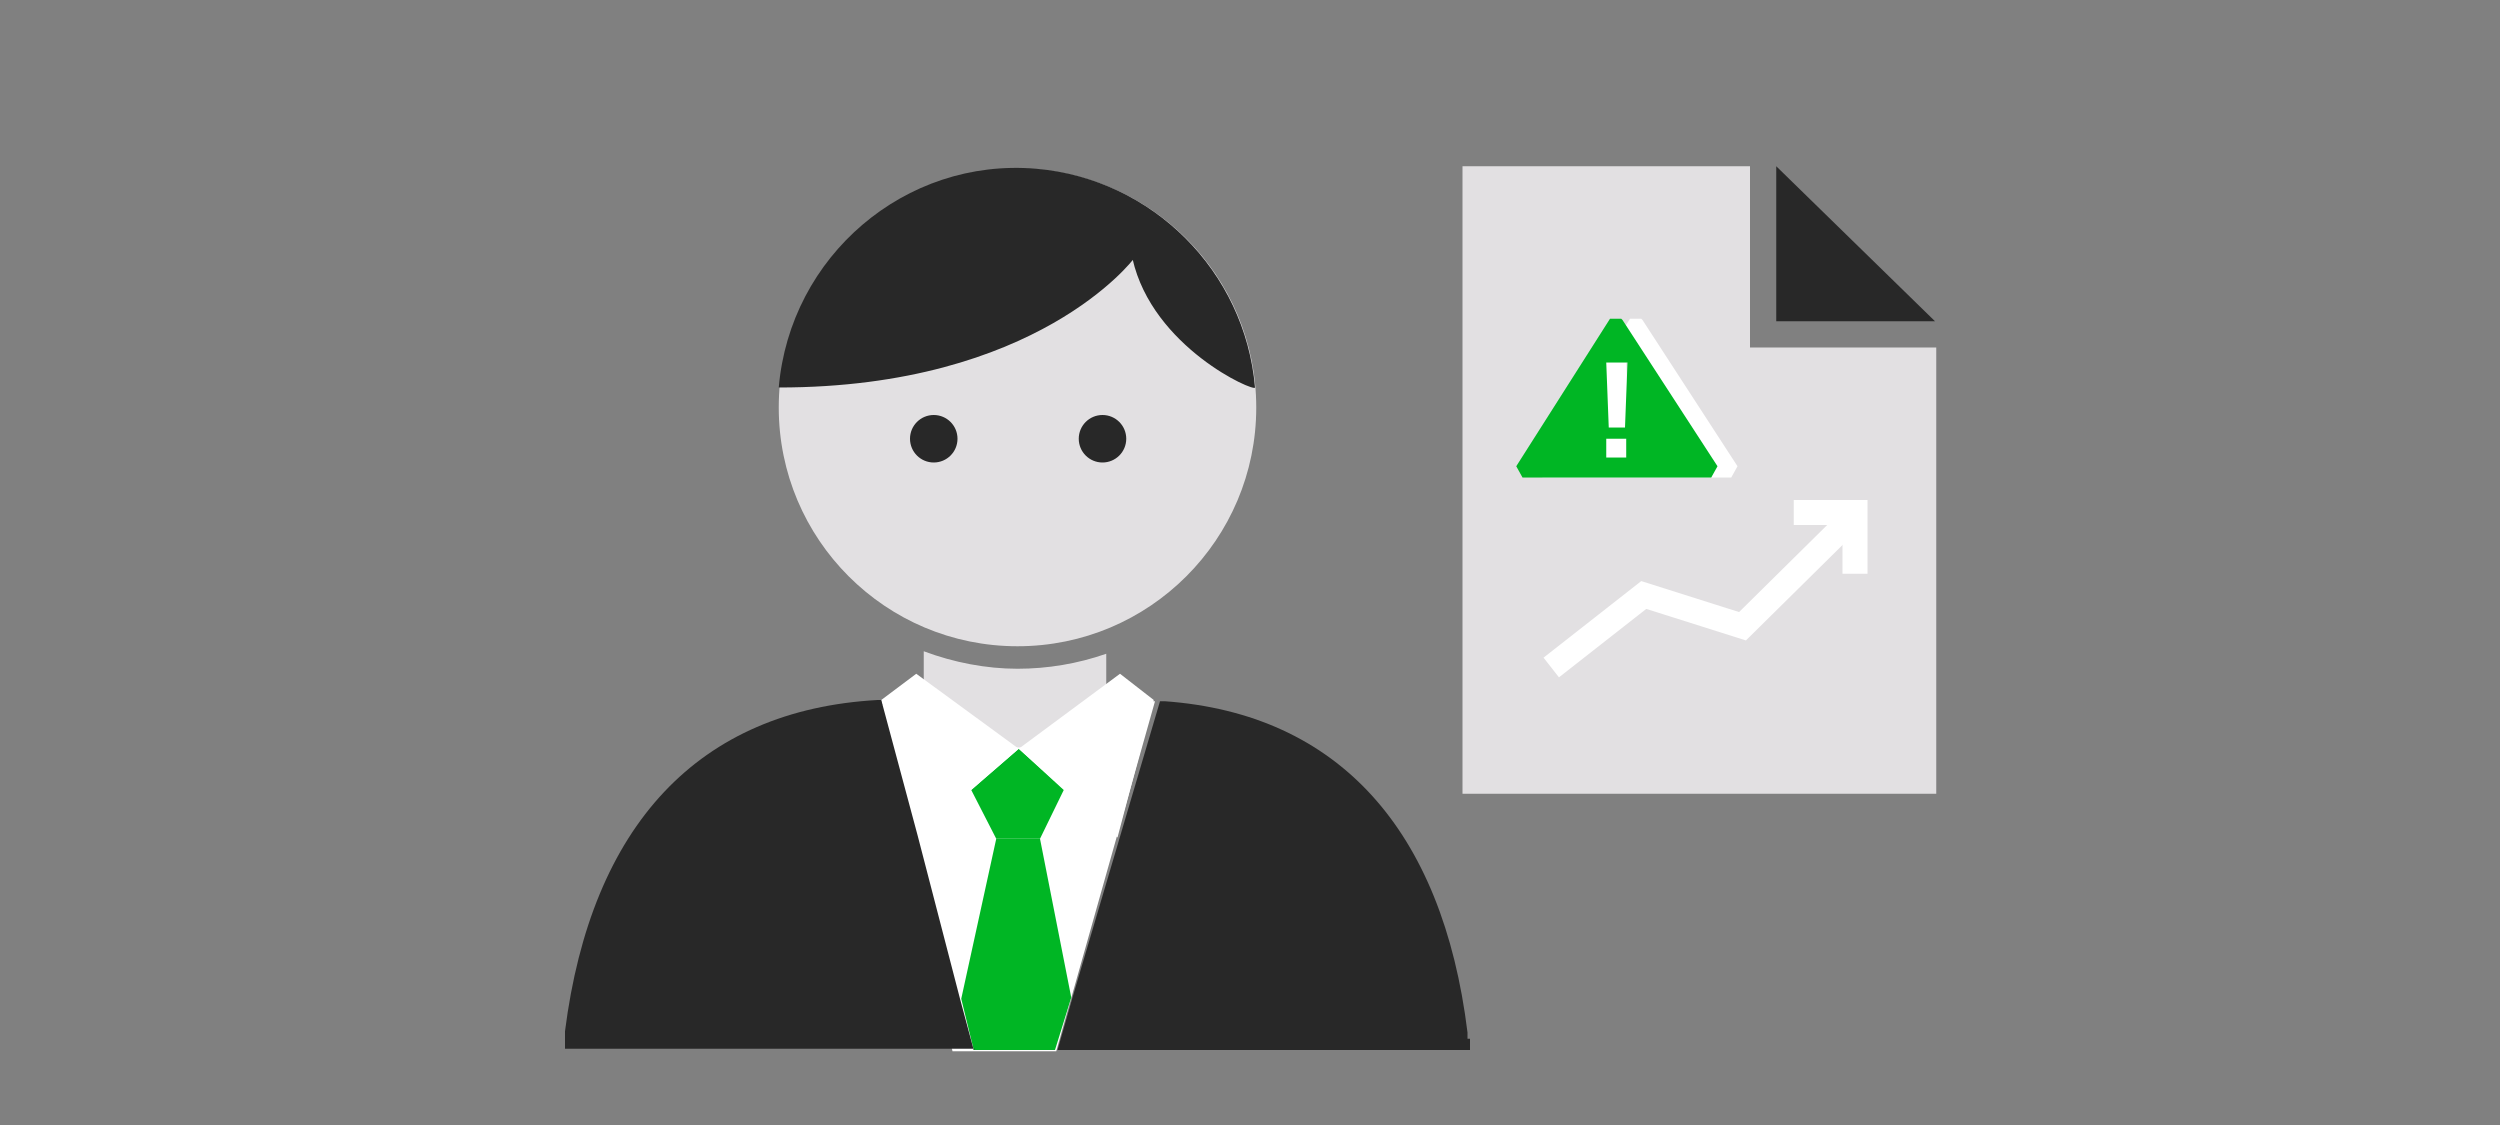 <?xml version="1.0" encoding="UTF-8"?>
<svg id="Layer_1" data-name="Layer 1" xmlns="http://www.w3.org/2000/svg" version="1.1" viewBox="0 0 200 90">
  <rect x="0" y="0" width="200" height="90" fill="#808080" stroke="none"/>
  <defs>
    <style>
      .cls-1 {
        stroke: #fff;
        stroke-miterlimit: 10;
        stroke-width: 2px;
      }

      .cls-1, .cls-2 {
        fill: none;
      }

      .cls-3 {
        fill: #282828;
      }

      .cls-3, .cls-2, .cls-4, .cls-5, .cls-6 {
        stroke-width: 0px;
      }

      .cls-4 {
        fill: #e2e0e2;
      }

      .cls-5 {
        fill: #00b624;
      }

      .cls-6 {
        fill: #fff;
      }
    </style>
  </defs>
  <polygon class="cls-4" points="140 27.8 140 13.3 117 13.3 117 63.5 154.9 63.5 154.9 27.8 140 27.8"/>
  <polygon class="cls-3" points="154.8 25.7 142.1 25.7 142.1 13.3 154.8 25.7"/>
  <polyline class="cls-1" points="124.1 53.4 131.5 47.6 139.4 50.1 147.7 41.9"/>
  <polyline class="cls-1" points="143.5 41 148.4 41 148.4 45.9"/>
  <g id="error">
    <path class="cls-6" d="M131.3,25.5h-.9l-7.5,11.8.5.9h15.1l.5-.9-7.6-11.7ZM131.7,36.6h-1.6v-1.5h1.6v1.5ZM131.5,34.2h-1.2l-.2-5.2h1.7l-.2,5.2Z"/>
  </g>
  <g id="error-2" data-name="error">
    <path class="cls-5" d="M129.7,25.5h-.9l-7.5,11.8.5.9h15.1l.5-.9-7.6-11.7ZM130.1,36.6h-1.6v-1.5h1.6v1.5ZM129.9,34.2h-1.2l-.2-5.2h1.7l-.2,5.2Z"/>
  </g>
  <g>
    <polygon class="cls-6" points="70 56.4 92.4 56.1 84.5 84.1 76.2 84.1 70 56.4"/>
    <polygon class="cls-2" points="73.5 66.8 76.9 79.9 79.7 67.1 77.7 63.2 73.5 66.8"/>
    <polygon class="cls-5" points="83.2 67.1 79.7 67.1 76.9 79.9 77.9 84 84.4 84 85.7 79.8 83.2 67.1"/>
    <polygon class="cls-5" points="81.5 59.9 81.4 59.9 81.5 59.9 81.5 59.9"/>
    <polygon class="cls-5" points="77.7 63.2 79.7 67.1 83.2 67.1 85.1 63.2 81.5 59.9 77.7 63.2"/>
    <polygon class="cls-6" points="73.5 66.8 70.7 56.4 70.6 56 70.5 56 73.4 66.9 73.5 66.8"/>
    <path class="cls-4" d="M81.4,53.5c-2.5,0-5.1-.5-7.5-1.4v4s.9,3.7,7.5,3.7c5.7,0,7.1-3.7,7.1-3.7v-3.8c-2.3.8-4.7,1.2-7.1,1.2Z"/>
    <circle class="cls-4" cx="81.4" cy="32.6" r="19.1"/>
    <circle class="cls-3" cx="74.7" cy="35.1" r="1.9"/>
    <circle class="cls-3" cx="88.2" cy="35.1" r="1.9"/>
    <path class="cls-3" d="M90.7,20.7s-7.7,10.3-28.4,10.3c.9-10.5,10.1-18.4,20.6-17.5,9.3.8,16.7,8.2,17.5,17.5,0,.4-8.2-3.2-9.8-10.3Z"/>
    <polygon class="cls-6" points="81.5 59.9 73.4 66.9 70.5 56 73.3 53.9 81.5 59.9"/>
    <polygon class="cls-6" points="81.5 59.9 89.4 67 92.3 56 89.6 53.9 81.5 59.9"/>
    <path class="cls-3" d="M117.4,83.1c0-.2,0-.4,0-.5-2-16.3-10.4-25.5-24.2-26.5h-.4s-7,23.7-7,23.7l-1.2,4.2h33s0-.9,0-.9Z"/>
    <path class="cls-3" d="M77.9,84l-1.1-4.1-3.4-13.1h0l-2.9-10.8h-.3c-14.3.8-22.9,10-25,26.5,0,.2,0,.4,0,.6v.8c0,0,32.8,0,32.8,0h0Z"/>
  </g>
</svg>